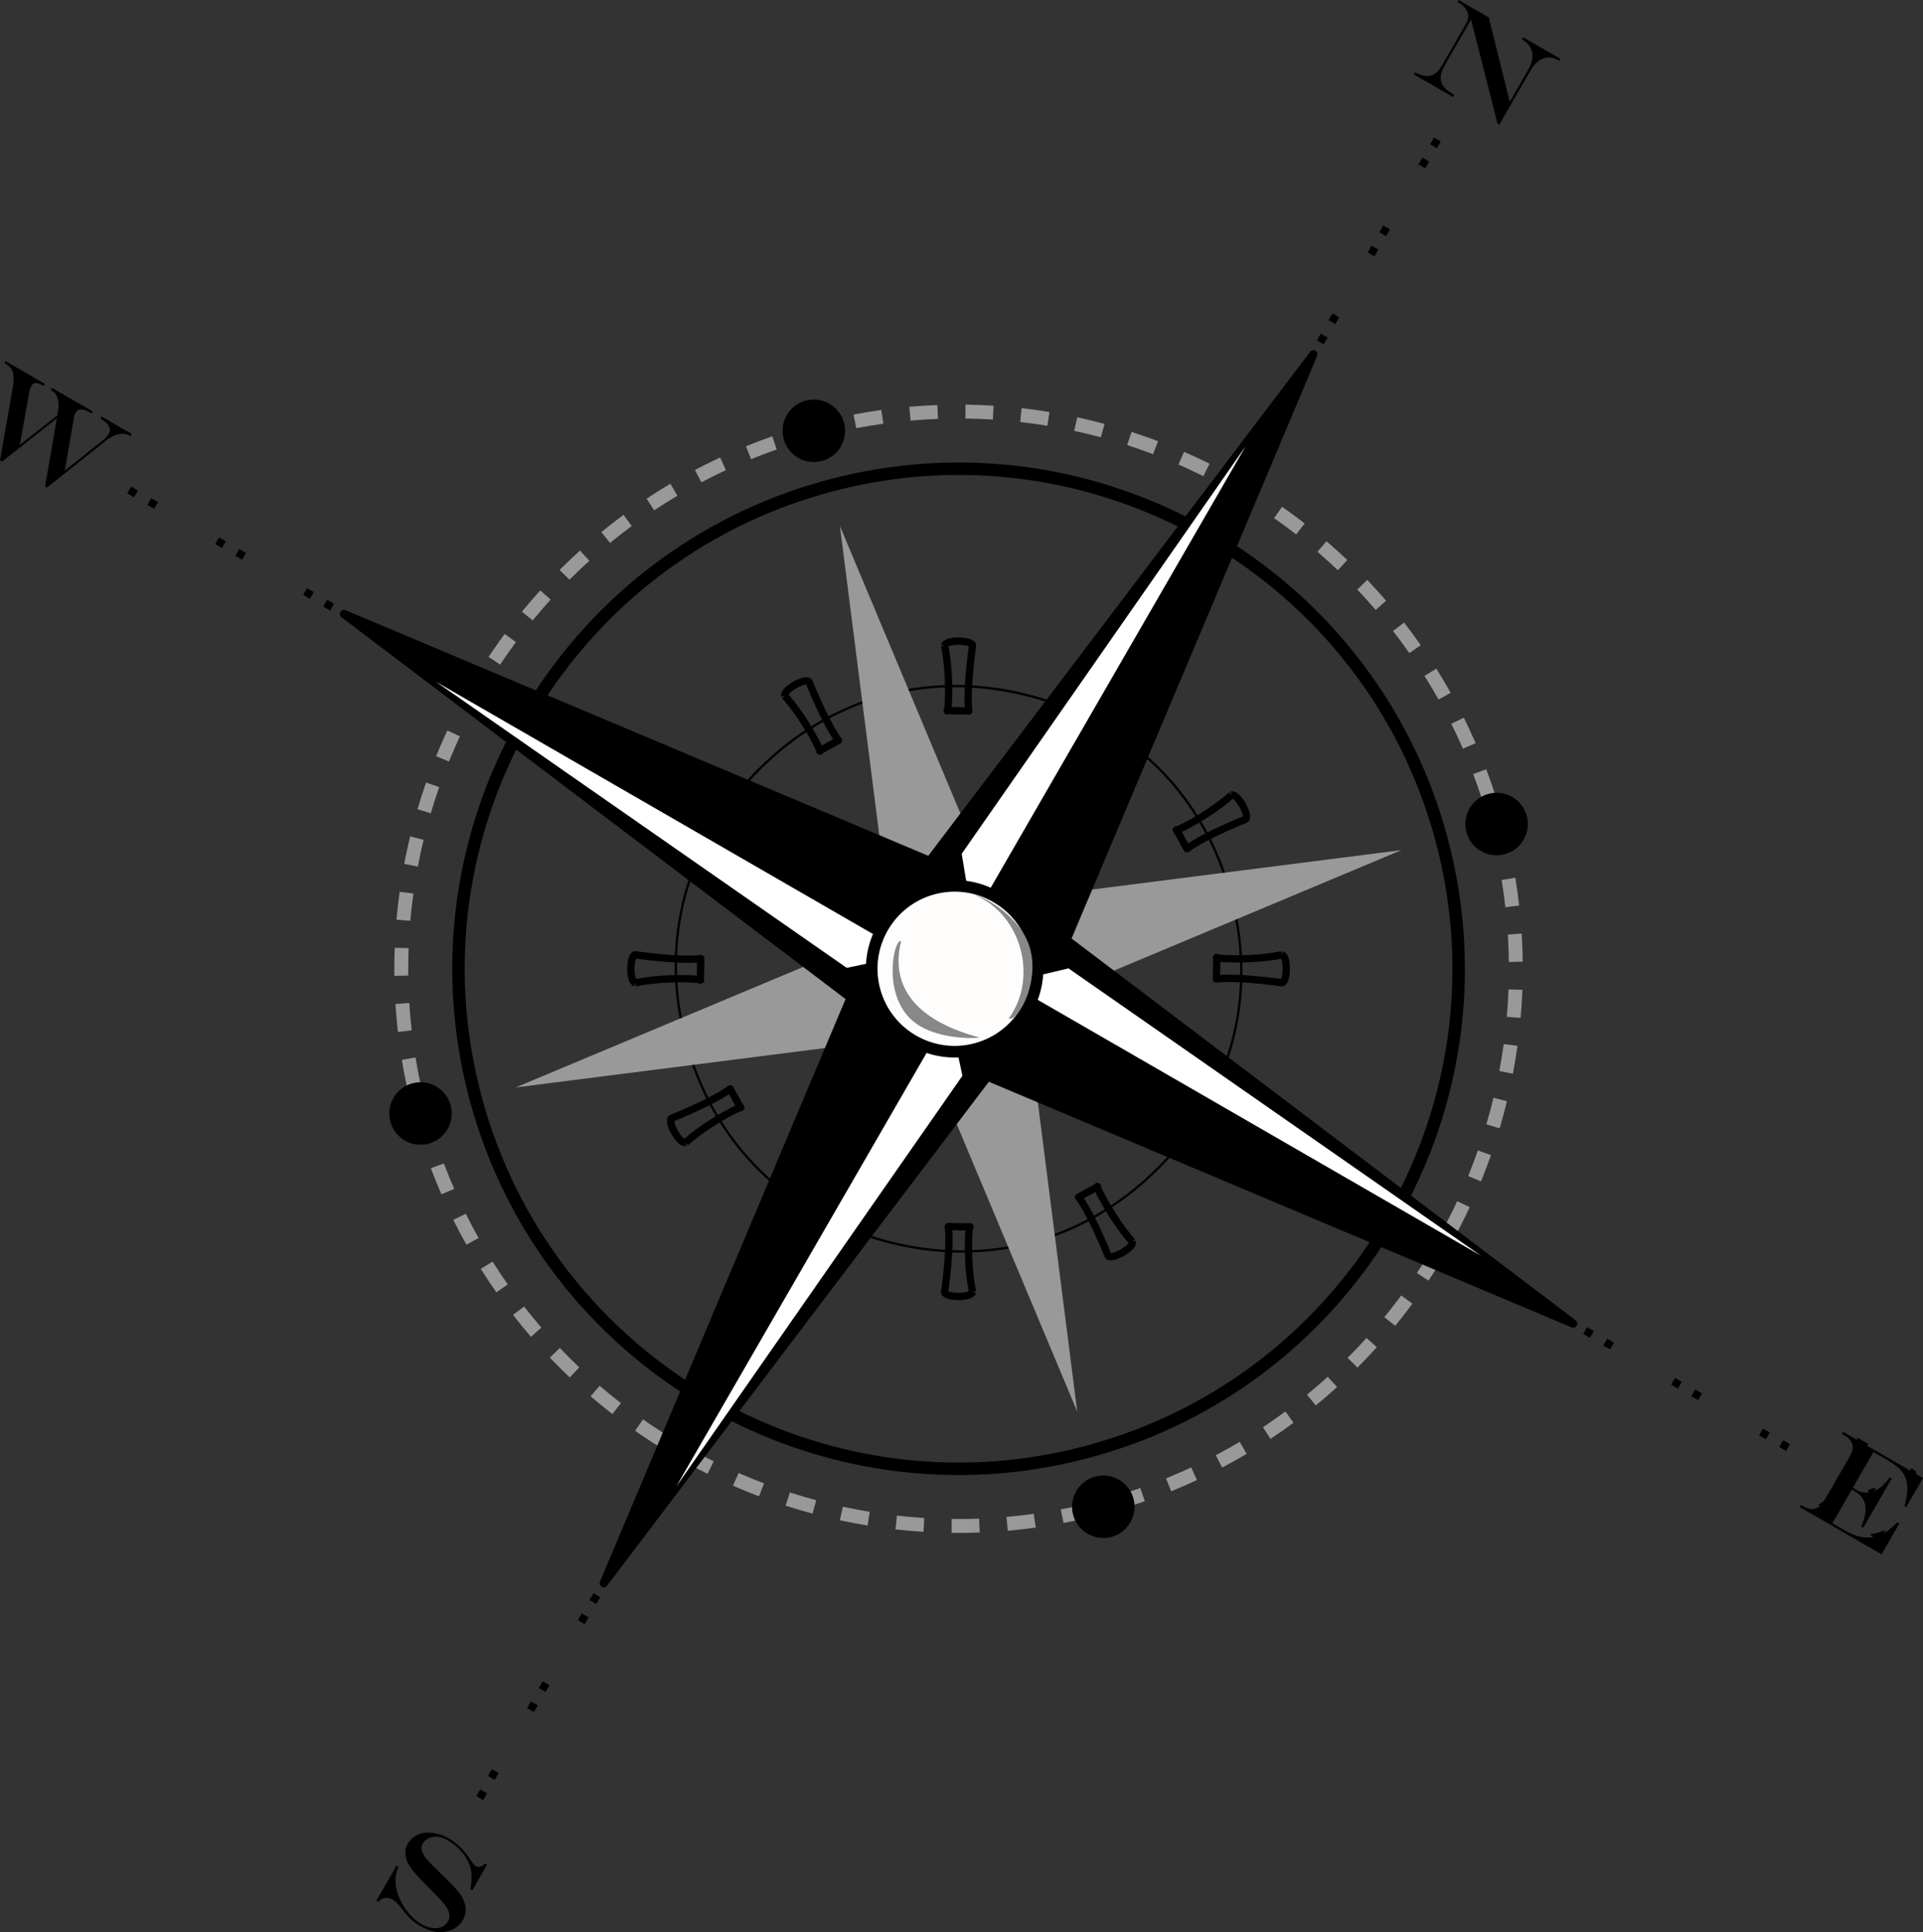 <?xml version="1.0"?><svg width="487.932" height="490.305" xmlns="http://www.w3.org/2000/svg">
 <rect width="100%" height="100%" fill="#333333" stroke="none"/>
 <title>red black compass</title>
 <g>
  <title>Layer 1</title>
  <g id="svg_1">
   <path d="m312.361,227.316c6.822,25.457 0.109,50.505 -18.525,69.141c-18.637,18.636 -43.684,25.347 -69.141,18.525c-25.457,-6.82 -43.793,-25.157 -50.614,-50.614c-6.821,-25.457 -0.109,-50.504 18.526,-69.14c18.636,-18.636 43.684,-25.347 69.141,-18.526c25.457,6.821 43.793,25.157 50.613,50.614l0,0" stroke-width="0.589" stroke-miterlimit="10" stroke-linejoin="round" stroke="#000000" fill="none" id="svg_2"/>
   <path d="m218.924,231.814l-193.896,-111.946l193.896,111.946l0,0zm38.326,-10.27l111.945,-193.896l-111.945,193.896l0,0zm10.27,38.327l193.896,111.945l-193.896,-111.945l0,0zm-38.327,10.27l-111.945,193.895l111.945,-193.895l0,0z" fill-rule="evenodd" fill="#fffcfc" clip-rule="evenodd" id="svg_3"/>
   <path d="m218.924,231.814l-193.896,-111.946l193.896,111.946l0,0zm38.326,-10.27l111.945,-193.896l-111.945,193.896l0,0zm10.27,38.327l193.896,111.945l-193.896,-111.945l0,0zm-38.327,10.27l-111.945,193.895l111.945,-193.895l0,0z" stroke-width="1.983" stroke-miterlimit="10" stroke-linejoin="round" stroke-dashoffset="19" stroke-dasharray="1.983,23.791" stroke="#000000" fill="none" id="svg_4"/>
   <path d="m379.777,209.252c20.199,75.379 -24.586,152.949 -99.965,173.147c-75.38,20.197 -152.95,-24.588 -173.148,-99.967c-20.198,-75.379 24.587,-152.949 99.967,-173.147c75.379,-20.197 152.949,24.588 173.146,99.967l0,0z" stroke-width="3.525" stroke-miterlimit="10" stroke-linejoin="round" stroke-dasharray="7.05,7.05" stroke="#999999" fill="none" id="svg_5"/>
   <path d="m381.566,215.926c-3.76,1.007 -7.627,-1.226 -8.635,-4.985s1.227,-7.627 4.984,-8.635c3.76,-1.007 7.629,1.226 8.637,4.985c1.007,3.759 -1.226,7.627 -4.986,8.635l0,0z" fill-rule="evenodd" clip-rule="evenodd" id="svg_6"/>
   <path d="m381.566,215.926c-3.76,1.007 -7.627,-1.226 -8.635,-4.985s1.227,-7.627 4.984,-8.635c3.76,-1.007 7.629,1.226 8.637,4.985c1.007,3.759 -1.226,7.627 -4.986,8.635l0,0z" stroke-width="1.763" stroke-miterlimit="10" stroke="#000000" fill="none" id="svg_7"/>
   <path d="m273.139,384.188c-1.008,-3.76 1.225,-7.628 4.984,-8.635c3.76,-1.008 7.627,1.226 8.635,4.985c1.008,3.759 -1.227,7.627 -4.984,8.635c-3.76,1.007 -7.629,-1.227 -8.635,-4.985l0,0z" fill-rule="evenodd" clip-rule="evenodd" id="svg_8"/>
   <path d="m273.139,384.188c-1.008,-3.76 1.225,-7.628 4.984,-8.635c3.76,-1.008 7.627,1.226 8.635,4.985c1.008,3.759 -1.227,7.627 -4.984,8.635c-3.76,1.007 -7.629,-1.227 -8.635,-4.985l0,0z" stroke-width="1.763" stroke-miterlimit="10" stroke="#000000" fill="none" id="svg_9"/>
   <path d="m104.876,275.759c3.759,-1.008 7.628,1.226 8.635,4.985c1.007,3.759 -1.226,7.628 -4.985,8.635c-3.759,1.007 -7.627,-1.227 -8.635,-4.985s1.226,-7.628 4.985,-8.635l0,0z" fill-rule="evenodd" clip-rule="evenodd" id="svg_10"/>
   <path d="m104.876,275.759c3.759,-1.008 7.628,1.226 8.635,4.985c1.007,3.759 -1.226,7.628 -4.985,8.635c-3.759,1.007 -7.627,-1.227 -8.635,-4.985s1.226,-7.628 4.985,-8.635l0,0z" stroke-width="1.763" stroke-miterlimit="10" stroke="#000000" fill="none" id="svg_11"/>
   <path d="m213.305,107.497c1.007,3.759 -1.226,7.628 -4.985,8.635s-7.628,-1.226 -8.635,-4.985c-1.007,-3.759 1.226,-7.628 4.985,-8.635c3.759,-1.007 7.628,1.226 8.635,4.985l0,0z" fill-rule="evenodd" clip-rule="evenodd" id="svg_12"/>
   <path d="m213.305,107.497c1.007,3.759 -1.226,7.628 -4.985,8.635s-7.628,-1.226 -8.635,-4.985c-1.007,-3.759 1.226,-7.628 4.985,-8.635c3.759,-1.007 7.628,1.226 8.635,4.985l0,0z" stroke-width="1.763" stroke-miterlimit="10" stroke="#000000" fill="none" id="svg_13"/>
   <path d="m365.768,213.006c18.125,67.645 -22.064,137.256 -89.711,155.381c-67.644,18.126 -137.255,-22.064 -155.38,-89.709c-18.125,-67.646 22.064,-137.256 89.709,-155.382c67.645,-18.124 137.255,22.065 155.382,89.71l0,0z" stroke-width="3.164" stroke-miterlimit="10" stroke-linejoin="round" stroke="#000000" fill="none" id="svg_14"/>
   <polygon points="355.6,215.731 260.273,255.688 273.334,358.22 233.377,262.894 130.844,275.954 226.17,235.998 213.11,133.465 253.066,228.791 355.6,215.731" fill-rule="evenodd" fill="#999999" clip-rule="evenodd" id="svg_15"/>
   <polygon points="399.148,335.866 250.561,273.231 153.198,401.769 215.833,253.182 87.296,155.818 235.883,218.454 333.246,89.917 270.611,238.504 399.148,335.866" fill-rule="evenodd" clip-rule="evenodd" id="svg_16"/>
   <polygon points="399.148,335.866 250.561,273.231 153.198,401.769 215.833,253.182 87.296,155.818 235.883,218.454 333.246,89.917 270.611,238.504 399.148,335.866" stroke-width="2.091" stroke-miterlimit="10" stroke-linejoin="round" stroke="#000000" fill="none" id="svg_17"/>
   <path d="m239.678,163.812c0.413,-1.651 7.447,-1.369 7.074,0.124c-1.711,12.55 -0.924,16.492 -0.924,16.492l-5.504,-0.111c0.25,1.221 0.994,-8.51 -0.646,-16.505l0,0m41.49,9.218c1.184,-1.224 7.135,2.538 6.064,3.644c-7.758,10.013 -9.047,13.82 -9.047,13.82l-4.711,-2.848c-0.394,1.184 5.116,-6.872 7.694,-14.616l0,0m31.322,28.728c1.637,-0.468 4.91,5.765 3.43,6.188c-11.725,4.793 -14.744,7.445 -14.744,7.445l-2.656,-4.822c-0.932,0.828 7.867,-3.393 13.97,-8.811l0,0m12.762,40.54c1.652,0.413 1.369,7.447 -0.123,7.074c-12.551,-1.711 -16.492,-0.924 -16.492,-0.924l0.111,-5.504c-1.223,0.251 8.51,0.994 16.504,-0.646l0,0m-9.217,41.491c1.223,1.183 -2.539,7.134 -3.645,6.063c-10.014,-7.757 -13.82,-9.046 -13.82,-9.046l2.848,-4.711c-1.184,-0.393 6.873,5.117 14.617,7.694l0,0m-28.728,31.322c0.469,1.637 -5.766,4.909 -6.188,3.43c-4.793,-11.725 -7.445,-14.744 -7.445,-14.744l4.82,-2.656c-0.828,-0.933 3.395,7.867 8.813,13.97l0,0m-40.541,12.763c-0.412,1.651 -7.447,1.368 -7.074,-0.125c1.711,-12.55 0.924,-16.491 0.924,-16.491l5.505,0.111c-0.251,-1.222 -0.996,8.509 0.645,16.505l0,0m-41.491,-9.219c-1.183,1.225 -7.134,-2.538 -6.064,-3.645c7.757,-10.013 9.046,-13.819 9.046,-13.819l4.711,2.848c0.395,-1.184 -5.115,6.872 -7.693,14.616l0,0m-31.322,-28.727c-1.637,0.468 -4.909,-5.766 -3.43,-6.188c11.724,-4.793 14.744,-7.445 14.744,-7.445l2.656,4.822c0.933,-0.829 -7.866,3.393 -13.97,8.811l0,0m-12.762,-40.541c-1.652,-0.413 -1.369,-7.447 0.124,-7.074c12.55,1.711 16.491,0.924 16.491,0.924l-0.111,5.504c1.222,-0.251 -8.509,-0.995 -16.504,0.646l0,0m9.218,-41.491c-1.224,-1.184 2.538,-7.134 3.645,-6.064c10.013,7.757 13.82,9.046 13.82,9.046l-2.848,4.711c1.183,0.394 -6.873,-5.115 -14.617,-7.693l0,0m28.728,-31.322c-0.468,-1.637 5.765,-4.909 6.188,-3.43c4.793,11.725 7.445,14.744 7.445,14.744l-4.822,2.656c0.829,0.933 -3.393,-7.866 -8.811,-13.97l0,0" stroke-width="1.853" stroke-miterlimit="10" stroke-linejoin="round" stroke="#000000" fill="none" id="svg_18"/>
   <polygon points="255.789,249.382 271.115,245.739 375.814,318.678 255.789,249.382" fill-rule="evenodd" fill="#ffffff" clip-rule="evenodd" id="svg_19"/>
   <polygon points="240.861,257.232 244.194,273.001 171.565,377.258 240.861,257.232" fill-rule="evenodd" fill="#ffffff" clip-rule="evenodd" id="svg_20"/>
   <polygon points="230.654,242.304 214.843,245.608 110.628,173.007 230.654,242.304" fill-rule="evenodd" fill="#ffffff" clip-rule="evenodd" id="svg_21"/>
   <polygon points="246.76,233.274 244.017,216.66 316.057,113.25 246.76,233.274" fill-rule="evenodd" fill="#ffffff" clip-rule="evenodd" id="svg_22"/>
   <path d="m263.547,240.396c3.006,11.22 -3.66,22.765 -14.879,25.771c-11.22,3.006 -22.765,-3.66 -25.771,-14.879c-3.006,-11.22 3.66,-22.766 14.879,-25.771c11.22,-3.006 22.765,3.66 25.771,14.879l0,0z" fill-rule="evenodd" fill="#fffcfc" clip-rule="evenodd" id="svg_23"/>
   <path d="m262.547,240.396c3.006,11.22 -3.66,22.765 -14.879,25.771c-11.22,3.006 -22.765,-3.66 -25.771,-14.879c-3.006,-11.22 3.66,-22.766 14.879,-25.771c11.22,-3.006 22.765,3.66 25.771,14.879l0,0z" stroke-width="2.946" stroke-miterlimit="10" stroke-linejoin="round" stroke="#000000" fill="none" id="svg_24"/>
   <path d="m370.086,0l7.66,4.422l5.328,21.391l4.746,-8.22c0.578,-1.001 0.914,-1.976 1.006,-2.924c0.092,-0.948 -0.072,-1.804 -0.492,-2.569c-0.221,-0.418 -0.479,-0.774 -0.777,-1.067c-0.297,-0.293 -0.746,-0.644 -1.35,-1.052l0.293,-0.505l9.449,5.456l-0.293,0.505l-0.191,-0.11c-1.373,-0.794 -2.674,-0.961 -3.896,-0.502c-1.225,0.458 -2.316,1.521 -3.277,3.187l-7.877,13.641l-0.449,-0.26l-6.701,-26.425l-6.543,11.333c-0.635,1.102 -1.012,2.059 -1.129,2.871s0.012,1.576 0.389,2.291c0.314,0.57 0.793,1.096 1.438,1.577c0.346,0.284 0.865,0.645 1.561,1.083l-0.293,0.505l-9.953,-5.747l0.291,-0.505c1.051,0.534 1.986,0.833 2.805,0.899c0.816,0.065 1.553,-0.114 2.203,-0.539c0.652,-0.425 1.236,-1.083 1.75,-1.975l6.229,-10.787c0.385,-0.665 0.563,-1.314 0.533,-1.949c-0.027,-0.635 -0.25,-1.241 -0.67,-1.817s-1.031,-1.096 -1.832,-1.558l-0.246,-0.142l0.288,-0.508l0,0z" id="svg_25"/>
   <path d="m123.128,472.874l0.478,0.275l-3.776,6.541l-0.478,-0.276c0.336,-1.905 0.395,-3.511 0.176,-4.813c-0.171,-0.924 -0.519,-1.851 -1.045,-2.779s-1.205,-1.813 -2.038,-2.651s-1.754,-1.55 -2.765,-2.133c-0.755,-0.437 -1.49,-0.721 -2.202,-0.853c-0.712,-0.133 -1.392,-0.112 -2.038,0.062c-0.459,0.123 -0.881,0.316 -1.264,0.581c-0.383,0.264 -0.672,0.564 -0.866,0.901c-0.368,0.637 -0.44,1.33 -0.217,2.078c0.096,0.358 0.296,0.765 0.598,1.219s0.73,0.974 1.284,1.561s1.347,1.372 2.38,2.357c0.27,0.289 0.458,0.478 0.566,0.563l0.575,0.551l0.907,0.888c1.534,1.505 2.613,2.674 3.237,3.507c0.623,0.833 1.058,1.71 1.304,2.629c0.208,0.69 0.272,1.395 0.191,2.112c-0.081,0.719 -0.313,1.409 -0.697,2.074c-0.378,0.655 -0.899,1.231 -1.563,1.729s-1.399,0.846 -2.207,1.047c-1.073,0.304 -2.204,0.343 -3.391,0.118c-1.188,-0.225 -2.414,-0.701 -3.679,-1.433c-0.883,-0.51 -1.663,-1.078 -2.338,-1.704c-0.676,-0.627 -1.437,-1.501 -2.283,-2.62c-0.56,-0.712 -1.001,-1.23 -1.323,-1.556c-0.322,-0.326 -0.651,-0.586 -0.988,-0.78c-0.646,-0.373 -1.293,-0.52 -1.941,-0.438c-0.648,0.081 -1.226,0.394 -1.734,0.938l-0.478,-0.276l5.093,-8.82l0.478,0.275c-0.713,1.677 -0.9,3.462 -0.562,5.356c0.215,1.12 0.641,2.291 1.276,3.513c0.635,1.223 1.401,2.33 2.298,3.32c0.896,0.991 1.841,1.773 2.833,2.346c0.883,0.51 1.775,0.831 2.676,0.963s1.706,0.057 2.415,-0.226c0.709,-0.283 1.253,-0.752 1.632,-1.407c0.399,-0.691 0.481,-1.476 0.247,-2.352c-0.113,-0.393 -0.312,-0.811 -0.596,-1.254c-0.285,-0.443 -0.685,-0.96 -1.2,-1.549s-1.247,-1.356 -2.192,-2.304l-1.153,-1.157c-1.799,-1.803 -3.016,-3.101 -3.651,-3.892c-0.725,-0.868 -1.252,-1.621 -1.581,-2.261c-0.329,-0.639 -0.535,-1.328 -0.618,-2.067c-0.144,-1.055 0.037,-2.019 0.541,-2.893c0.61,-1.056 1.472,-1.823 2.586,-2.303s2.373,-0.63 3.774,-0.451c1.402,0.178 2.791,0.664 4.165,1.458c2.075,1.198 3.895,3.019 5.458,5.463c0.557,0.843 0.976,1.347 1.258,1.51c0.712,0.41 1.524,0.181 2.438,-0.687l0,0l0,0z" fill="black" id="svg_26"/>
   <path d="m1.44,91.657l9.927,5.731l-0.264,0.521c-0.815,-0.459 -1.473,-0.692 -1.971,-0.701s-0.877,0.21 -1.134,0.656c-0.252,0.437 -0.436,0.944 -0.55,1.521l-2.413,13.481l9.481,-7.435c0.217,-1.112 0.332,-1.957 0.343,-2.533s-0.067,-1.149 -0.236,-1.72c-0.128,-0.535 -0.328,-0.972 -0.6,-1.311c-0.271,-0.339 -0.658,-0.653 -1.158,-0.942l0.292,-0.505l10.35,5.976l-0.292,0.505l-0.505,-0.292c-0.819,-0.473 -1.537,-0.702 -2.152,-0.687c-0.616,0.015 -1.076,0.286 -1.38,0.814c-0.205,0.355 -0.336,0.729 -0.392,1.121l-2.362,13.583l9.956,-7.942c0.521,-0.44 0.91,-0.883 1.168,-1.329c0.394,-0.683 0.422,-1.346 0.084,-1.991c-0.338,-0.644 -1.055,-1.3 -2.149,-1.969l0.265,-0.521l7.66,4.422l-0.292,0.505c-0.531,-0.258 -0.989,-0.416 -1.374,-0.475c-0.385,-0.059 -0.846,-0.054 -1.382,0.012c-1.111,0.16 -2.322,0.753 -3.632,1.781l-14.792,11.778l-0.505,-0.292l2.991,-17.226l-13.889,10.938l-0.533,-0.308l3.203,-18.287c0.311,-1.653 0.342,-2.958 0.094,-3.915c-0.249,-0.957 -0.806,-1.685 -1.67,-2.184l-0.478,-0.276l0.291,-0.504l0,0z" fill="black" id="svg_27"/>
   <path d="m467.643,363.344l20.289,11.715l-4.264,7.387l-0.41,-0.236c0.373,-1.508 0.598,-2.668 0.672,-3.48s0.041,-1.643 -0.102,-2.489c-0.18,-1.014 -0.521,-1.861 -1.027,-2.541c-0.852,-1.111 -2.078,-2.129 -3.68,-3.054l-3.756,-2.168l-5.234,9.066l1.01,0.584c1.502,0.867 3.068,0.909 4.697,0.126c0.838,-0.401 1.633,-0.999 2.383,-1.792c0.334,-0.329 0.768,-0.849 1.301,-1.562l0.479,0.276l-7.221,12.508l-0.479,-0.276c0.279,-0.736 0.516,-1.446 0.711,-2.129c0.193,-0.684 0.305,-1.266 0.334,-1.746c0.029,-0.481 0.006,-0.992 -0.07,-1.534c-0.236,-1.483 -1.109,-2.661 -2.621,-3.533l-0.791,-0.457l-4.928,8.534l3.141,1.813c0.928,0.536 1.801,0.952 2.619,1.249c0.818,0.296 1.604,0.477 2.355,0.54c0.752,0.064 1.516,0.022 2.293,-0.124c1.328,-0.24 2.564,-0.783 3.707,-1.628c0.656,-0.483 1.455,-1.187 2.4,-2.109l0.506,0.292l-4.533,7.852l-20.768,-11.991l0.264,-0.521l0.52,0.3c2.313,1.335 4.141,0.837 5.486,-1.493l6.408,-11.102c0.684,-1.184 0.906,-2.22 0.668,-3.11s-0.949,-1.677 -2.133,-2.36l-0.52,-0.3l0.294,-0.507l0,0z" fill="black" id="svg_28"/>
   <path d="m374.418,4.676c2.055,8.117 4.107,16.233 6.162,24.349c2.99,-3.565 -0.623,-8.059 -0.924,-12.084c-1.279,-3.911 -1.541,-8.587 -3.438,-12.033c-0.622,-0.025 -2.909,-2.468 -1.8,-0.232l0,0zm15.5,8.395c-0.107,1.432 0.42,1.075 1.434,0.573c-0.196,0.115 -1.864,-1.476 -1.434,-0.573l0,0zm-25.613,6.877c-2.006,0.267 1.017,1.494 0,0l0,0z" fill="#000000" id="svg_29"/>
   <path d="m120.098,474.924c-0.871,-0.383 -0.034,1.734 0,0l0,0zm-14.574,-8.266c-3.393,1.279 -2.889,5.736 -0.496,7.708c2.803,3.952 8.057,6.543 9.168,11.48c0.428,0.987 -1.419,3.452 0.174,2.056c3.268,-2.511 0.856,-7.096 -1.757,-9.072c-2.586,-3.317 -7.692,-5.627 -7.796,-10.284c-0.042,-0.628 0.724,-1.766 0.707,-1.888l0,0zm-8.573,13.781c0.963,-0.138 2.396,0.982 1.495,-0.711c-0.277,-2.761 -0.478,-0.582 -1.495,0.711l0,0z" fill="#000000" id="svg_30"/>
   <path d="m4.592,95.198c-0.18,6.589 -2.229,13.098 -3.061,19.663c4.037,-2.213 2.666,-7.653 4.008,-11.473c0.661,-2.228 0.267,-5.071 2.047,-6.822c-0.707,-0.156 -3.052,-2.257 -2.994,-1.368l0,0zm11.3,6.205c0.346,5.647 -1.887,11.807 -2.536,17.758c-0.562,5.151 3.552,-2.688 2.817,-5.145c1.23,-3.444 0.125,-8.107 2.878,-10.832c-1.017,-0.562 -2.245,-1.346 -3.159,-1.781l0,0zm13.145,7.76c0.299,0.386 0.223,-0.632 0,0l0,0z" fill="black" id="svg_31"/>
   <path d="m471.283,364.919c-0.418,4.705 -4.443,8.243 -6.227,12.478c-0.967,1.646 -1.822,3.634 -3.688,4.398c3.736,3.987 4.639,-2.608 6.668,-4.995c2,-3.465 4.002,-6.931 6.002,-10.396c-0.829,-0.413 -2.143,-1.373 -2.755,-1.485l0,0zm13.385,7.855c0.563,0.753 0.117,4.121 1.061,1.738c1.757,-1.012 -1.266,-2.216 -1.061,-1.738l0,0zm-8.662,4.694c-1.117,0.507 -2.746,0.205 -1.703,1.737c-0.022,3.165 1.615,-1.91 1.703,-1.737l0,0zm2.307,10.771c-1.201,0.648 -2.531,0.954 -3.869,1.104c2.613,2.335 3.286,0.71 3.869,-1.104l0,0z" fill="black" id="svg_32"/>
   <path d="m228.648,238.814c-2.859,11.584 3.745,20.13 19.799,24.446c0.158,0.198 -11.731,1.009 -17.577,-4.849c-6.973,-6.987 -3.973,-20.27 -2.222,-19.597l0,0z" fill-rule="evenodd" fill="#888888" clip-rule="evenodd" id="svg_33"/>
   <path d="m255.979,258.405c7.461,-10.233 3.227,-26.195 -8.465,-31.199c-0.057,-0.247 7.238,2.292 11.855,9.161c6.651,9.897 -1.301,23.541 -3.39,22.038l0,0z" fill-rule="evenodd" fill="#888888" clip-rule="evenodd" id="svg_34"/>
  </g>
 </g>
</svg>